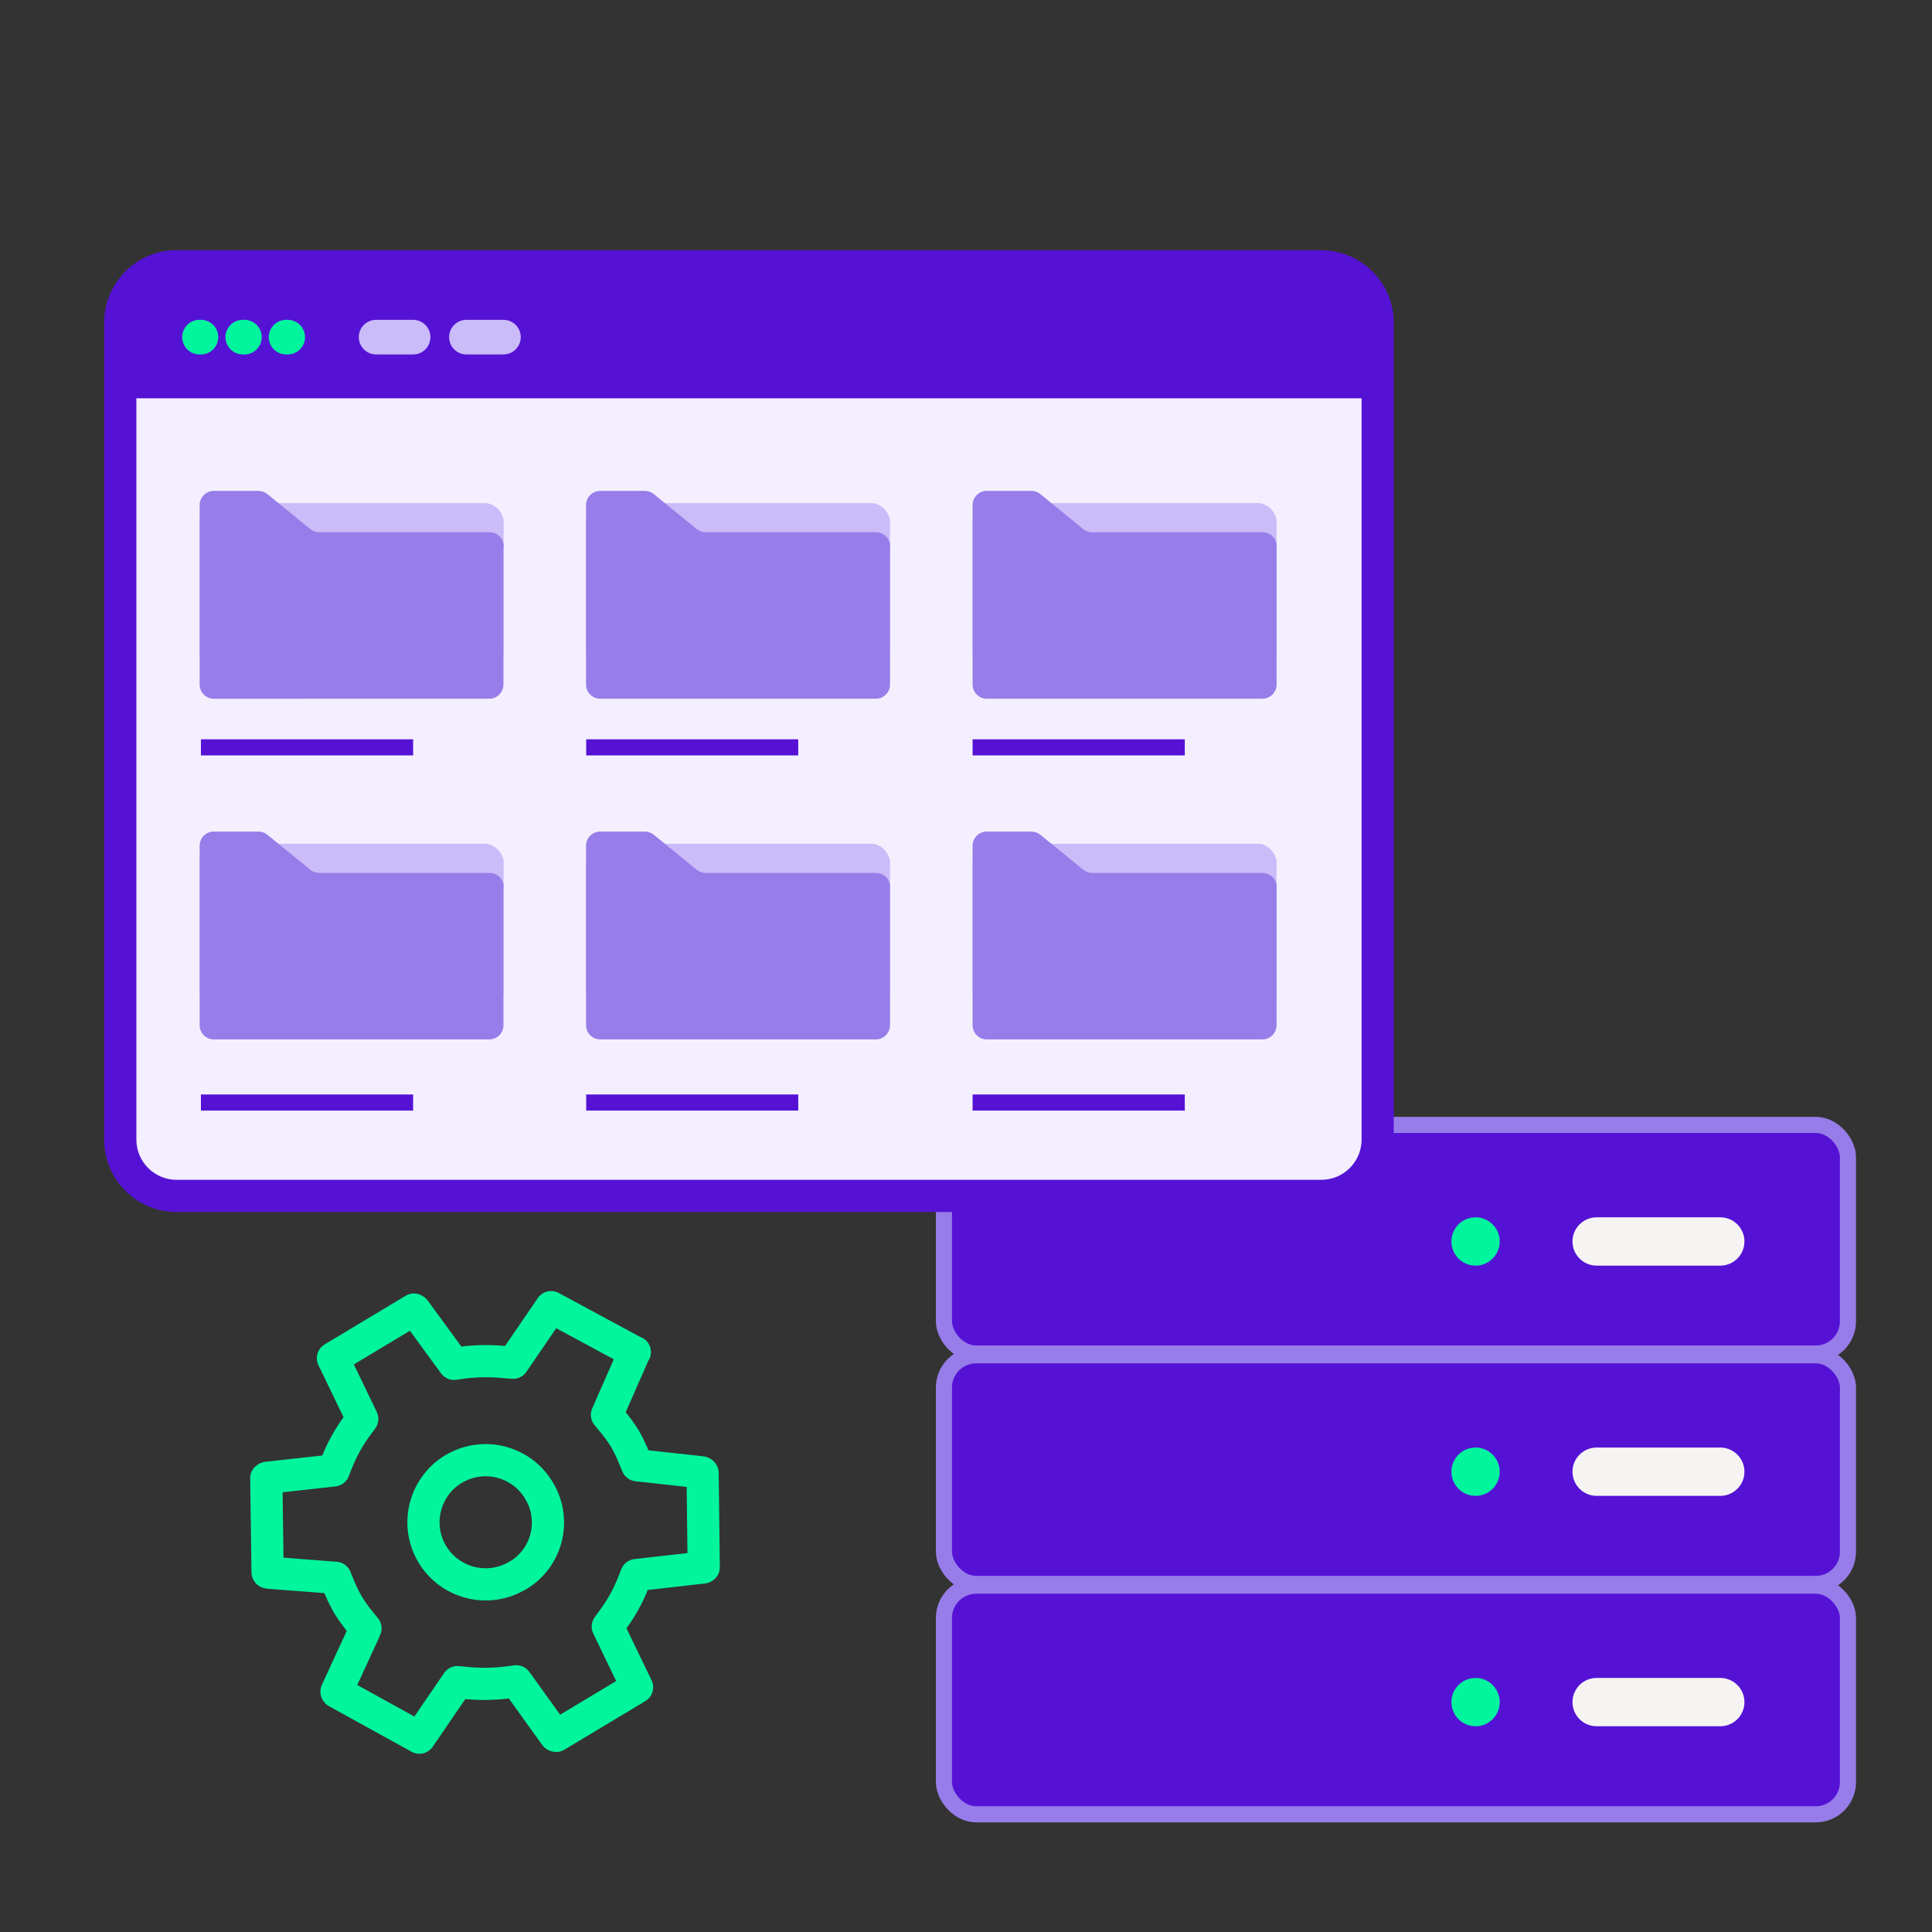 <?xml version="1.0" encoding="UTF-8"?><svg xmlns="http://www.w3.org/2000/svg" viewBox="0 0 120 120"><rect x="0" y="0" width="120" height="120" fill="#333333" stroke="none"/><g id="Layer_1"><rect x="58.63" y="69.87" width="56.15" height="14.2" rx="2" ry="2" style="fill:#5512d5; stroke:#977de9; stroke-miterlimit:10;"/><line x1="99.17" y1="77.11" x2="106.85" y2="77.11" style="fill:none; stroke:#f6f4f3; stroke-linecap:round; stroke-miterlimit:10; stroke-width:3px;"/><line x1="91.65" y1="77.11" x2="91.65" y2="77.11" style="fill:none; stroke:#01f59d; stroke-linecap:round; stroke-miterlimit:10; stroke-width:3px;"/><rect x="58.63" y="84.18" width="56.15" height="14.2" rx="2" ry="2" style="fill:#5512d5; stroke:#977de9; stroke-miterlimit:10;"/><line x1="99.17" y1="91.41" x2="106.85" y2="91.41" style="fill:none; stroke:#f6f4f3; stroke-linecap:round; stroke-miterlimit:10; stroke-width:3px;"/><line x1="91.65" y1="91.41" x2="91.65" y2="91.41" style="fill:none; stroke:#01f59d; stroke-linecap:round; stroke-miterlimit:10; stroke-width:3px;"/><rect x="58.63" y="98.49" width="56.15" height="14.2" rx="2" ry="2" style="fill:#5512d5; stroke:#977de9; stroke-miterlimit:10;"/><line x1="99.17" y1="105.72" x2="106.85" y2="105.72" style="fill:none; stroke:#f6f4f3; stroke-linecap:round; stroke-miterlimit:10; stroke-width:3px;"/><line x1="91.65" y1="105.72" x2="91.65" y2="105.72" style="fill:none; stroke:#01f59d; stroke-linecap:round; stroke-miterlimit:10; stroke-width:3px;"/><path d="M10.97,16.54h71.1c1.93,0,3.5,1.57,3.5,3.5v50.74c0,1.93-1.57,3.5-3.5,3.5H10.97c-1.93,0-3.5-1.57-3.5-3.5V20.05c0-1.93,1.57-3.5,3.5-3.5Z" style="fill:#f3effe;"/><path d="M82.07,17.54c1.38,0,2.5,1.12,2.5,2.5v50.74c0,1.38-1.12,2.5-2.5,2.5H10.97c-1.38,0-2.5-1.12-2.5-2.5V20.05c0-1.38,1.12-2.5,2.5-2.5h71.1M82.07,15.54H10.97c-2.49,0-4.5,2.02-4.5,4.5v50.74c0,2.49,2.02,4.5,4.5,4.5h71.1c2.49,0,4.5-2.02,4.5-4.5V20.05c0-2.49-2.02-4.5-4.5-4.5h0Z" style="fill:#5512d5;"/><path d="M12.22,16.5h69.15c2.43,0,4.4,1.97,4.4,4.4v3.84H7.82v-3.84c0-2.43,1.97-4.4,4.4-4.4Z" style="fill:#5512d5;"/><line x1="12.39" y1="20.94" x2="12.48" y2="20.94" style="fill:none; stroke:#01f59d; stroke-linecap:round; stroke-miterlimit:10; stroke-width:2.15px;"/><line x1="15.08" y1="20.94" x2="15.18" y2="20.94" style="fill:none; stroke:#01f59d; stroke-linecap:round; stroke-miterlimit:10; stroke-width:2.15px;"/><line x1="17.77" y1="20.94" x2="17.87" y2="20.94" style="fill:none; stroke:#01f59d; stroke-linecap:round; stroke-miterlimit:10; stroke-width:2.15px;"/><line x1="23.36" y1="20.94" x2="25.66" y2="20.94" style="fill:none; stroke:#cabbf9; stroke-linecap:round; stroke-miterlimit:10; stroke-width:2.15px;"/><line x1="28.97" y1="20.94" x2="31.27" y2="20.94" style="fill:none; stroke:#cabbf9; stroke-linecap:round; stroke-miterlimit:10; stroke-width:2.15px;"/><rect x="60.41" y="52.41" width="18.88" height="10.33" rx="1.15" ry="1.15" style="fill:#cabbf9;"/><path d="M79.29,55.1v8.58c0,.48-.39.88-.88.88h-17.12c-.48,0-.88-.39-.88-.88v-11.15c0-.48.39-.88.88-.88h2.77c.2,0,.4.07.56.2l2.66,2.17c.16.13.35.2.56.2h10.58c.48,0,.88.39.88.88Z" style="fill:#977de9;"/><rect x="36.4" y="52.41" width="18.88" height="10.33" rx="1.15" ry="1.15" style="fill:#cabbf9;"/><path d="M55.28,55.1v8.58c0,.48-.39.88-.88.88h-17.12c-.48,0-.88-.39-.88-.88v-11.15c0-.48.39-.88.88-.88h2.77c.2,0,.4.07.56.2l2.66,2.17c.16.13.35.2.56.2h10.58c.48,0,.88.39.88.88Z" style="fill:#977de9;"/><rect x="12.4" y="52.41" width="18.88" height="10.33" rx="1.15" ry="1.15" style="fill:#cabbf9;"/><path d="M31.27,55.1v8.58c0,.48-.39.88-.88.88H13.28c-.48,0-.88-.39-.88-.88v-11.15c0-.48.39-.88.88-.88h2.77c.2,0,.4.07.56.2l2.66,2.17c.16.13.35.2.56.2h10.58c.48,0,.88.39.88.88Z" style="fill:#977de9;"/><rect x="60.41" y="31.25" width="18.88" height="10.33" rx="1.15" ry="1.15" style="fill:#cabbf9;"/><path d="M79.29,33.94v8.58c0,.48-.39.88-.88.88h-17.12c-.48,0-.88-.39-.88-.88v-11.15c0-.48.39-.88.88-.88h2.77c.2,0,.4.07.56.2l2.66,2.17c.16.13.35.2.56.2h10.58c.48,0,.88.39.88.88Z" style="fill:#977de9;"/><rect x="36.4" y="31.25" width="18.88" height="10.33" rx="1.15" ry="1.15" style="fill:#cabbf9;"/><path d="M55.28,33.94v8.58c0,.48-.39.88-.88.88h-17.12c-.48,0-.88-.39-.88-.88v-11.15c0-.48.39-.88.88-.88h2.77c.2,0,.4.07.56.2l2.66,2.17c.16.13.35.2.56.2h10.58c.48,0,.88.39.88.88Z" style="fill:#977de9;"/><rect x="12.4" y="31.25" width="18.88" height="10.33" rx="1.15" ry="1.15" style="fill:#cabbf9;"/><path d="M31.27,33.94v8.58c0,.48-.39.88-.88.88H13.28c-.48,0-.88-.39-.88-.88v-11.15c0-.48.39-.88.88-.88h2.77c.2,0,.4.07.56.2l2.66,2.17c.16.13.35.2.56.2h10.58c.48,0,.88.39.88.88Z" style="fill:#977de9;"/><line x1="12.48" y1="46.42" x2="25.66" y2="46.42" style="fill:none; stroke:#5512d5; stroke-miterlimit:10;"/><line x1="36.41" y1="46.42" x2="49.58" y2="46.42" style="fill:none; stroke:#5512d5; stroke-miterlimit:10;"/><line x1="60.41" y1="46.42" x2="73.59" y2="46.42" style="fill:none; stroke:#5512d5; stroke-miterlimit:10;"/><line x1="12.48" y1="68.48" x2="25.66" y2="68.48" style="fill:none; stroke:#5512d5; stroke-miterlimit:10;"/><line x1="36.41" y1="68.48" x2="49.58" y2="68.48" style="fill:none; stroke:#5512d5; stroke-miterlimit:10;"/><line x1="60.41" y1="68.48" x2="73.59" y2="68.48" style="fill:none; stroke:#5512d5; stroke-miterlimit:10;"/></g><g id="Layer_3"><path d="M39.42,83.99l-5.19-2.8-2.36,3.45-.42-.03c-.95-.1-1.9-.09-2.84.04l-.41.06-2.44-3.34s-.03-.02-.05-.03l-5.03,3.02,1.82,3.77-.24.33c-.57.75-1.03,1.58-1.37,2.46l-.16.41-4.15.46s-.03.01-.04.02l.08,5.84s0,0,0,0c0,.02.03.03.05.03l4.17.32.16.39c.17.44.38.87.61,1.28.25.4.52.78.82,1.14h0s.27.33.27.33l-.17.39-1.63,3.54.02.03,5.13,2.83,2.36-3.45.42.04c.94.1,1.9.09,2.84-.04l.4-.05,2.42,3.37s.03.02.05.02l5.03-3.02-1.82-3.77.24-.33c.57-.75,1.03-1.58,1.37-2.46l.16-.41,4.15-.47.04-.02-.07-5.85s-.03-.04-.05-.04l-4.01-.44-.16-.38c-.17-.44-.38-.87-.61-1.28-.25-.4-.53-.78-.84-1.14h0s-.27-.33-.27-.33l1.69-3.85s.03-.03.04-.05ZM32.14,97.86c-.88.53-1.93.68-2.92.43-.99-.25-1.85-.88-2.37-1.76-.53-.88-.68-1.93-.43-2.92.25-.99.88-1.85,1.76-2.37s1.93-.68,2.92-.43c.99.25,1.85.88,2.37,1.76.54.88.7,1.93.45,2.93-.25,1-.89,1.85-1.78,2.37Z" style="fill:none; stroke:#01f59d; stroke-linecap:round; stroke-linejoin:round; stroke-width:2px;"/></g></svg>